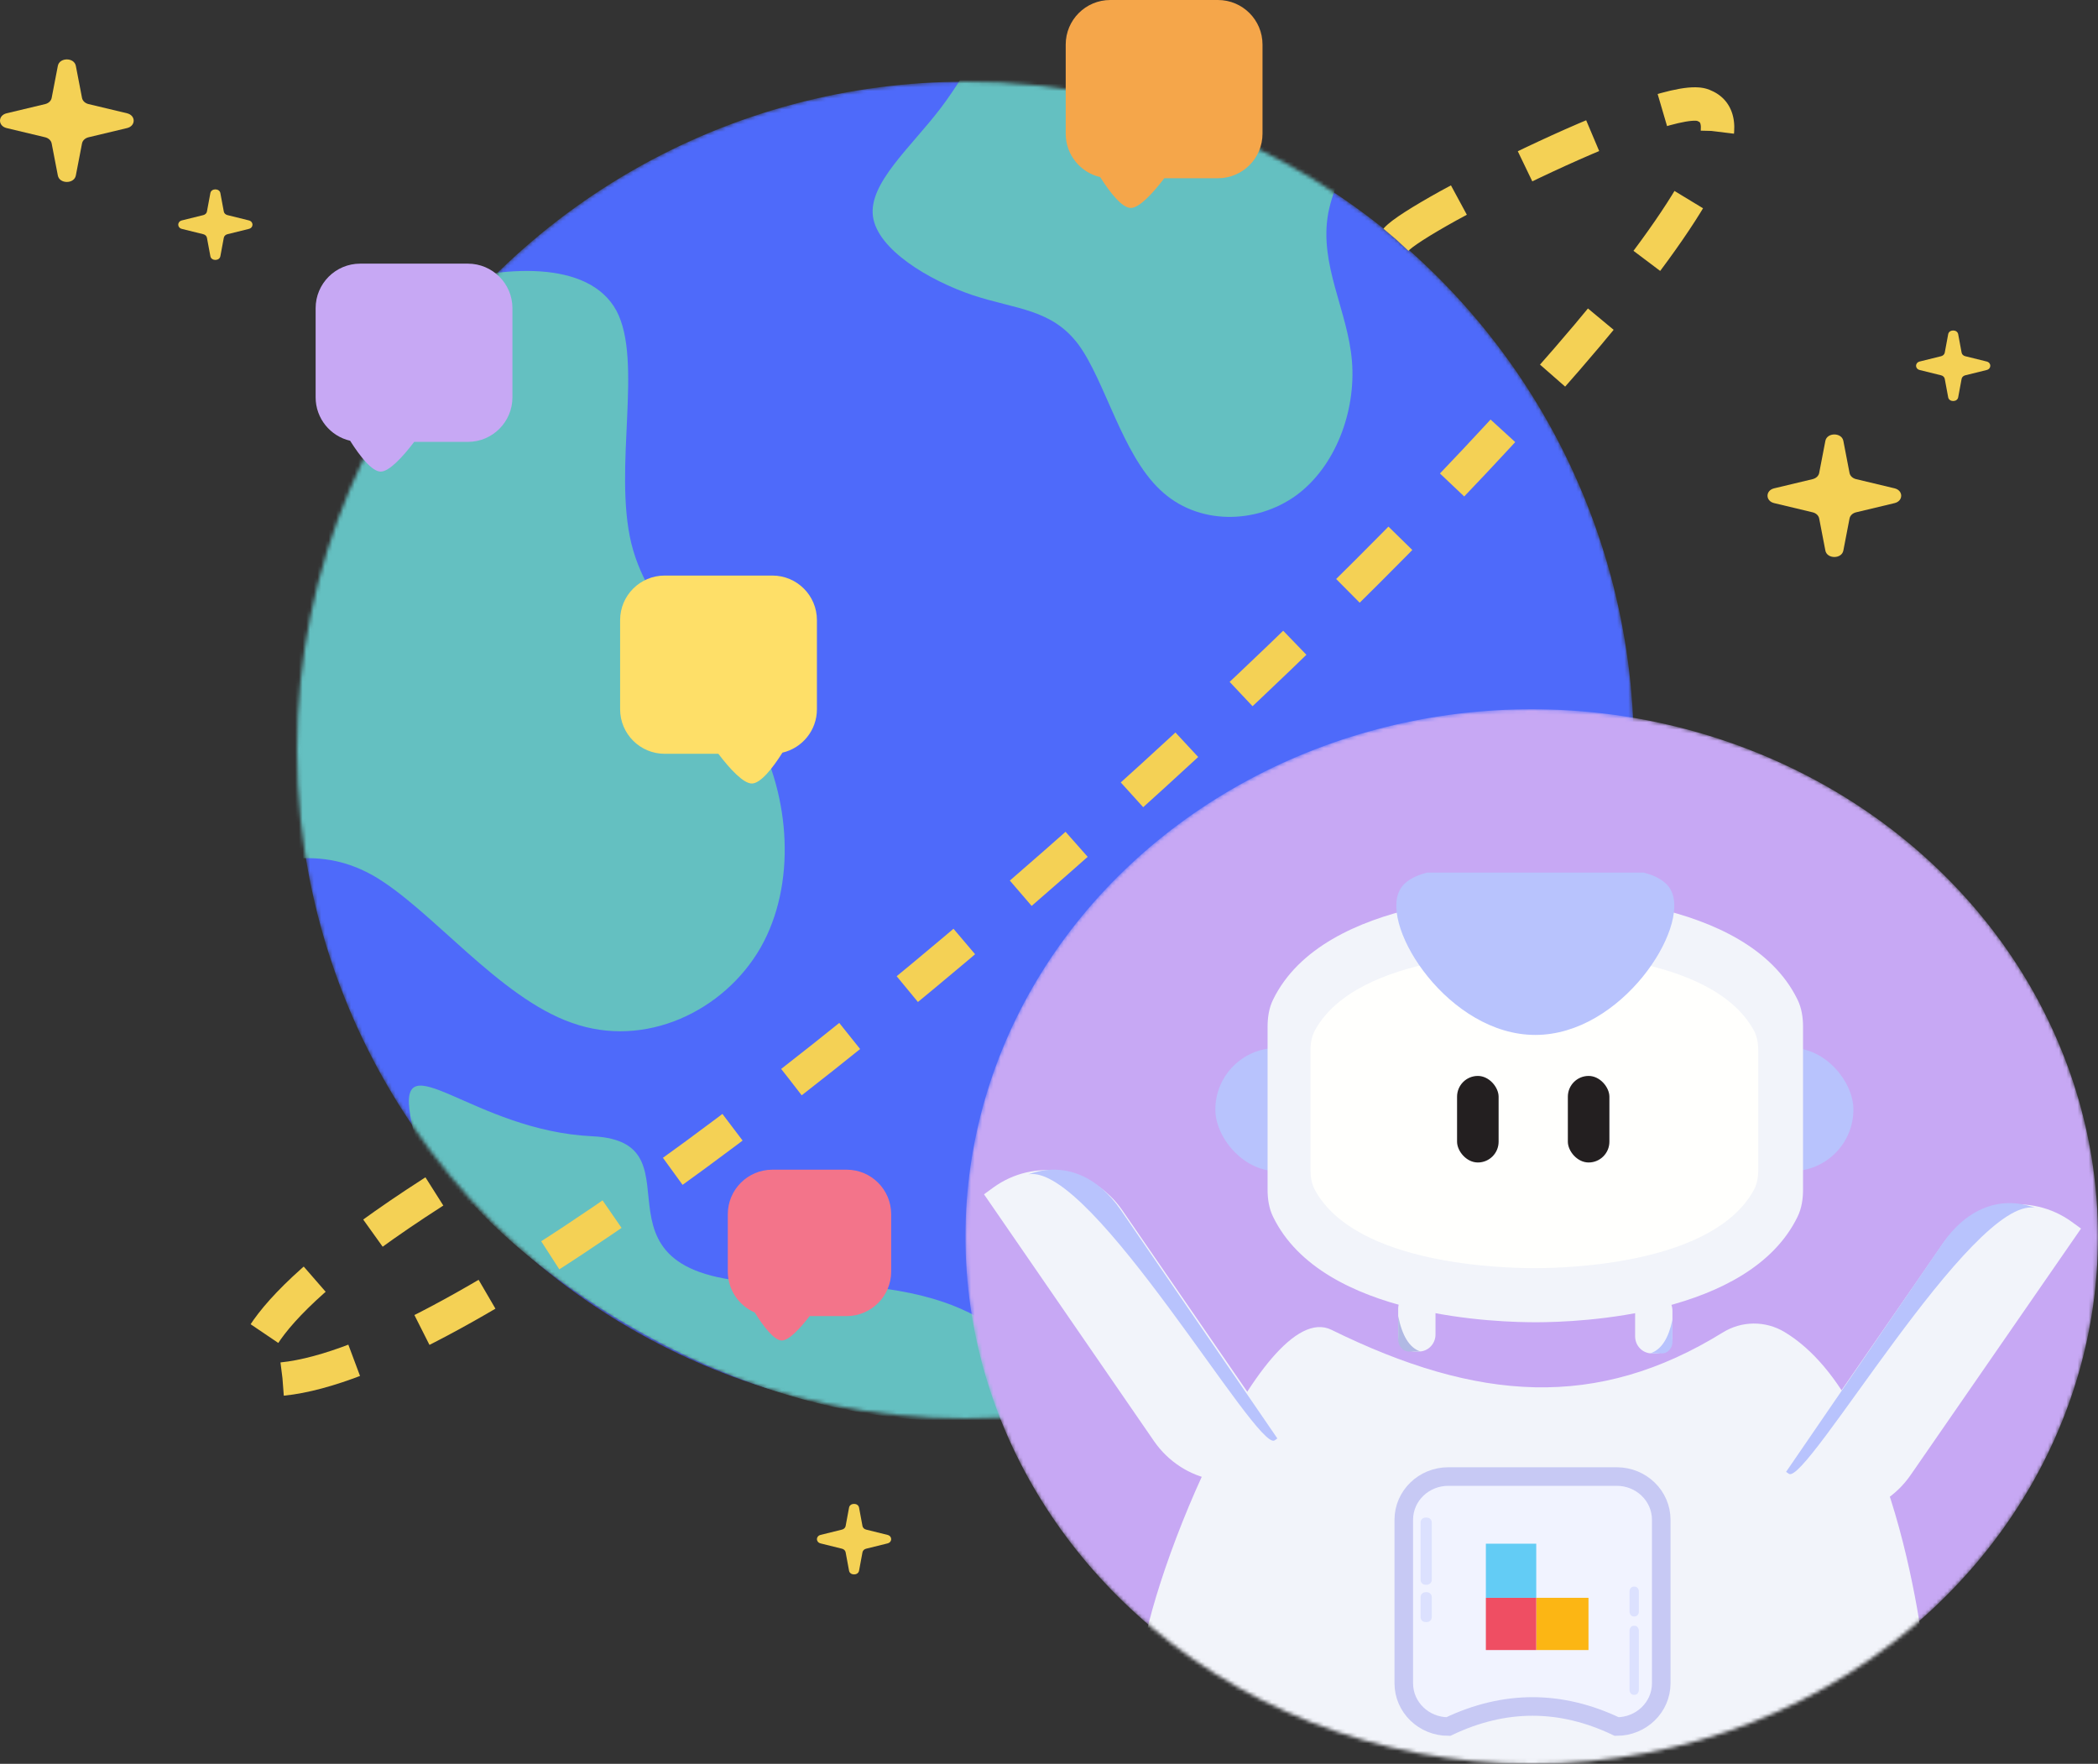<svg width="565" height="475" viewBox="0 0 565 475" fill="none" xmlns="http://www.w3.org/2000/svg">
<rect x="0" y="0" width="565" height="475" fill="#333333" stroke="none"/>
<mask id="mask0" mask-type="alpha" maskUnits="userSpaceOnUse" x="80" y="22" width="360" height="360">
<circle cx="260" cy="202" r="180" fill="#4E6AFA"/>
</mask>
<g mask="url(#mask0)">
<circle cx="260" cy="202" r="180" fill="#4E6AFA"/>
<path d="M436.013 249.504C449.713 257.804 464.913 263.304 467.113 274.004C469.313 284.604 458.713 300.504 454.113 313.704C449.513 326.904 451.013 337.404 448.413 347.304C445.713 357.204 438.813 366.404 429.713 369.904C420.613 373.404 409.113 371.204 399.713 367.604C390.413 364.104 383.013 359.304 372.613 356.504C362.113 353.804 348.613 353.104 345.913 346.804C343.213 340.404 351.313 328.404 349.113 315.004C346.913 301.704 334.313 287.104 333.113 273.904C331.813 260.704 341.913 248.904 354.613 240.004C367.213 231.104 382.513 225.004 396.213 227.604C410.013 230.104 422.313 241.204 436.013 249.504Z" fill="#64C0C1"/>
<path d="M343.988 0.57C357.188 2.17 371.688 7.67 372.488 18.07C373.188 28.37 360.288 43.67 357.688 57.47C355.188 71.27 362.988 83.67 364.088 97.27C365.188 110.87 359.588 125.77 348.988 133.47C338.288 141.17 322.488 141.57 312.388 131.87C302.188 122.27 297.588 102.57 290.488 92.87C283.288 83.17 273.688 83.37 261.888 79.47C250.088 75.47 236.288 67.17 235.088 58.27C233.888 49.37 245.288 39.67 253.288 29.17C261.288 18.67 265.788 7.27 274.188 2.87C282.488 -1.53 294.688 0.97 306.688 1.07C318.788 1.27 330.788 -1.03 343.988 0.57Z" fill="#64C0C1"/>
<path d="M295.5 378.5C218.7 397.3 151.5 350.333 127.5 324.5C123 323.333 113.3 316.9 110.5 300.5C107 280 127.5 304.5 159.5 306C191.5 307.5 152 345.709 211 345.5C270 345.291 268 362 295.5 378.5Z" fill="#64C0C1"/>
<path d="M116.516 77.226C135.442 71.332 158.526 69.957 165.99 83.64C173.257 97.247 165.1 125.986 170.026 146.381C175.088 166.715 193.294 178.841 203.127 196.7C212.961 214.559 214.483 238.288 204.793 255.264C194.968 272.302 173.733 282.511 154.055 275.471C134.303 268.629 115.971 244.598 100.372 235.723C84.637 226.909 71.708 233.054 53.275 234.957C34.781 236.724 10.931 233.855 3.844 222.461C-3.244 211.068 6.307 190.877 10.745 171.676C15.184 152.474 14.312 134.188 23.034 123.054C31.62 111.981 49.739 107.926 66.114 100.722C82.686 93.594 97.59 83.119 116.516 77.226Z" fill="#64C0C1"/>
</g>
<mask id="mask1" mask-type="alpha" maskUnits="userSpaceOnUse" x="260" y="191" width="305" height="284">
<ellipse cx="412.5" cy="333" rx="152.5" ry="142" fill="#C7A8F4"/>
</mask>
<g mask="url(#mask1)">
<ellipse cx="412.5" cy="333" rx="152.5" ry="142" fill="#C7A8F4"/>
<path d="M488.37 468.52C491.218 468.517 493.951 469.67 495.968 471.723C497.986 473.777 499.123 476.565 499.131 479.475C499.131 488.857 455.1 525.256 414.73 525.256C374.361 525.256 326.795 490.045 326.795 479.475C326.795 476.559 327.929 473.763 329.947 471.701C331.965 469.639 334.702 468.48 337.556 468.48L488.37 468.52Z" fill="#F2F4FA"/>
<path d="M480.542 358.694C478.021 357.191 475.153 356.412 472.237 356.436C469.321 356.461 466.465 357.288 463.969 358.833C430.126 379.762 397.976 377.521 358.573 358.129C339.554 348.769 307.2 430.277 307.2 450.264C309.443 526.606 518.726 521.6 518.726 450.264C518.716 450.264 512.132 377.66 480.542 358.694Z" fill="#F2F4FA"/>
<path d="M557.947 329.057L560.428 330.858L514.533 397.241C510.697 402.789 504.867 406.549 498.325 407.693C491.784 408.837 485.066 407.273 479.651 403.343L477.17 401.543L523.066 335.159C526.901 329.611 532.731 325.851 539.273 324.707C545.814 323.563 552.532 325.127 557.947 329.057Z" fill="#F2F4FA"/>
<path d="M435.381 464.963C420.272 457.754 405.159 457.754 390.044 464.963C383.415 464.963 378.044 459.755 378.044 453.318V409.282C378.044 402.845 383.415 397.637 390.044 397.637H435.381C442.009 397.637 447.38 402.845 447.38 409.282V453.318C447.38 459.755 442.009 464.963 435.381 464.963Z" fill="#F1F3FF" stroke="#C7C9F4" stroke-width="5" stroke-miterlimit="10"/>
<path d="M384.24 408.689H383.905C383.165 408.689 382.565 409.27 382.565 409.987V425.48C382.565 426.196 383.165 426.777 383.905 426.777H384.24C384.98 426.777 385.58 426.196 385.58 425.48V409.987C385.58 409.27 384.98 408.689 384.24 408.689Z" fill="#DCE1FE"/>
<path d="M384.24 428.787H383.905C383.165 428.787 382.565 429.374 382.565 430.099V435.514C382.565 436.239 383.165 436.826 383.905 436.826H384.24C384.98 436.826 385.58 436.239 385.58 435.514V430.099C385.58 429.374 384.98 428.787 384.24 428.787Z" fill="#DCE1FE"/>
<path d="M440.234 437.83H439.954C439.338 437.83 438.838 438.427 438.838 439.164V455.087C438.838 455.823 439.338 456.42 439.954 456.42H440.234C440.85 456.42 441.35 455.823 441.35 455.087V439.164C441.35 438.427 440.85 437.83 440.234 437.83Z" fill="#DCE1FE"/>
<path d="M440.234 427.279H439.954C439.338 427.279 438.838 427.867 438.838 428.591V434.007C438.838 434.731 439.338 435.318 439.954 435.318H440.234C440.85 435.318 441.35 434.731 441.35 434.007V428.591C441.35 427.867 440.85 427.279 440.234 427.279Z" fill="#DCE1FE"/>
<path d="M548 325.243C538.117 321.677 529.197 326.061 523.152 334.879L481 396.377L481.754 396.904C486.451 400.109 530.885 322.3 548 325.243Z" fill="#B8C3FD"/>
<path d="M267.474 319.828L265 321.63L310.753 388.065C314.577 393.617 320.389 397.38 326.91 398.525C333.431 399.67 340.128 398.104 345.527 394.172L348 392.37L302.247 325.935C298.423 320.383 292.611 316.62 286.09 315.475C279.569 314.33 272.872 315.896 267.474 319.828Z" fill="#F2F4FA"/>
<path d="M277 316.243C286.883 312.677 295.803 317.061 301.848 325.879L344 387.377L343.246 387.904C338.549 391.109 294.115 313.3 277 316.243Z" fill="#B8C3FD"/>
<path d="M278.059 450.063C278.059 450.063 292.813 455.352 303.18 444.865C295.404 448.927 286.727 450.723 278.059 450.063Z" fill="#B8C3FD"/>
<path d="M427.785 430.295H413.717V444.363H427.785V430.295Z" fill="#FCB614"/>
<path d="M413.716 430.295H400.15V444.363H413.716V430.295Z" fill="#EF4E63"/>
<path d="M413.716 415.725H400.15V430.295H413.716V415.725Z" fill="#63CCF5"/>
<path d="M382.107 347.895H381.014C378.541 347.895 376.536 349.946 376.536 352.476V359.392C376.536 361.922 378.541 363.973 381.014 363.973H382.107C384.58 363.973 386.585 361.922 386.585 359.392V352.476C386.585 349.946 384.58 347.895 382.107 347.895Z" fill="#F2F4FA"/>
<path d="M445.917 348.396H444.824C442.351 348.396 440.346 350.447 440.346 352.977V359.893C440.346 362.423 442.351 364.474 444.824 364.474H445.917C448.39 364.474 450.394 362.423 450.394 359.893V352.977C450.394 350.447 448.39 348.396 445.917 348.396Z" fill="#F2F4FA"/>
<path d="M450.388 355.432V361.208C450.415 361.641 450.356 362.076 450.216 362.483C450.075 362.89 449.856 363.26 449.573 363.568C449.29 363.877 448.949 364.117 448.574 364.272C448.198 364.428 447.797 364.495 447.395 364.47H444.365C447.451 363.523 449.363 360.32 450.388 355.432Z" fill="#B8C3FD"/>
<path d="M376.545 354.426V360.518C376.513 360.966 376.566 361.416 376.703 361.84C376.839 362.264 377.055 362.651 377.336 362.977C377.617 363.302 377.958 363.559 378.336 363.73C378.713 363.902 379.119 363.984 379.528 363.971H382.565C379.5 362.996 377.561 359.564 376.545 354.426Z" fill="#B1B9E4"/>
<rect x="327.297" y="282.229" width="171.833" height="33.161" rx="16.58" fill="#B8C3FD"/>
<path d="M413.929 356.087C404.49 356.119 356.211 355.192 342.837 327.666C341.728 325.402 341.365 322.863 341.365 320.342V276.551C341.365 274.027 341.727 271.494 342.837 269.227C356.595 240.965 407.434 241.029 413.609 241.029C419.944 241.029 470.399 241.093 484.093 269.227C485.201 271.49 485.565 274.03 485.565 276.55V320.342C485.565 322.866 485.203 325.399 484.093 327.666C471.071 354.458 424.903 356.055 413.929 356.087Z" fill="#F2F4FA"/>
<path d="M413.601 341.517C405.709 341.54 365.335 340.857 354.152 320.542C353.232 318.885 352.921 316.974 352.921 315.079V282.879C352.921 280.98 353.23 279.075 354.152 277.415C365.656 256.558 408.17 256.605 413.334 256.605C418.631 256.605 460.824 256.653 472.275 277.415C473.195 279.072 473.506 280.984 473.506 282.879V315.078C473.506 316.977 473.197 318.882 472.275 320.542C461.386 340.315 422.778 341.493 413.601 341.517Z" fill="#FFFFFD"/>
<path d="M450.038 239.835C448.701 237.189 445.725 235.784 442.65 235H384.28C381.204 235.784 378.229 237.189 376.891 239.835C371.777 249.93 390.23 278.712 413.465 278.712C436.699 278.712 455.153 249.93 450.038 239.835Z" fill="#B8C3FD"/>
<rect x="392.394" y="289.752" width="11.188" height="23.309" rx="5.594" fill="#231F20"/>
<rect x="422.229" y="289.752" width="11.188" height="23.309" rx="5.594" fill="#231F20"/>
</g>
<path d="M376 64.499C381.5 57.999 450 23.499 459 28.499C501.5 45.999 150.5 377.5 70 371.5C64.166 368.666 67.1 352 121.5 318" stroke="#F4D155" stroke-width="9" stroke-dasharray="20 20"/>
<path fill-rule="evenodd" clip-rule="evenodd" d="M179 155C172.373 155 167 160.373 167 167V191C167 197.627 172.373 203 179 203H193.456C196.652 207.199 200.214 211 202.474 211C204.789 211 207.986 207.011 210.714 202.692C216.034 201.462 220 196.694 220 191V167C220 160.373 214.627 155 208 155H179Z" fill="#FEDF68"/>
<path fill-rule="evenodd" clip-rule="evenodd" d="M228 315C234.627 315 240 320.373 240 327V342.429C240 349.056 234.627 354.429 228 354.429H218.036C215.383 357.878 212.426 361 210.55 361C208.498 361 205.613 357.266 203.257 353.455C198.988 351.616 196 347.371 196 342.429V327C196 320.373 201.373 315 208 315H228Z" fill="#F3748A"/>
<path fill-rule="evenodd" clip-rule="evenodd" d="M328 0C334.627 0 340 5.373 340 12V36C340 42.627 334.627 48 328 48H313.544C310.348 52.199 306.786 56 304.526 56C302.211 56 299.014 52.011 296.286 47.692C290.966 46.462 287 41.694 287 36V12C287 5.373 292.373 0 299 0H328Z" fill="#F5A64A"/>
<path fill-rule="evenodd" clip-rule="evenodd" d="M126 71C132.627 71 138 76.373 138 83V107C138 113.627 132.627 119 126 119H111.544C108.348 123.199 104.786 127 102.526 127C100.211 127 97.014 123.011 94.286 118.692C88.966 117.462 85 112.694 85 107V83C85 76.373 90.373 71 97 71H126Z" fill="#C7A8F4"/>
<path d="M535.008 97.353C536.331 97.681 536.331 99.319 535.008 99.647L529.245 101.074C528.736 101.2 528.356 101.572 528.271 102.029L527.346 107C527.098 108.333 524.902 108.333 524.654 107L523.729 102.029C523.644 101.572 523.264 101.2 522.755 101.074L516.992 99.647C515.669 99.319 515.669 97.681 516.992 97.353L522.755 95.926C523.264 95.8 523.644 95.428 523.729 94.971L524.654 90C524.902 88.667 527.098 88.667 527.346 90L528.271 94.971C528.356 95.428 528.736 95.8 529.245 95.926L535.008 97.353Z" fill="#F4D155"/>
<path d="M239.008 413.354C240.331 413.681 240.331 415.319 239.008 415.646L233.245 417.074C232.736 417.2 232.356 417.572 232.271 418.029L231.346 423C231.098 424.333 228.902 424.333 228.654 423L227.729 418.029C227.644 417.572 227.264 417.2 226.755 417.074L220.992 415.646C219.669 415.319 219.669 413.681 220.992 413.354L226.755 411.926C227.264 411.8 227.644 411.428 227.729 410.971L228.654 406C228.902 404.667 231.098 404.667 231.346 406L232.271 410.971C232.356 411.428 232.736 411.8 233.245 411.926L239.008 413.354Z" fill="#F4D155"/>
<path d="M67.008 59.353C68.331 59.681 68.331 61.319 67.008 61.647L61.245 63.074C60.736 63.2 60.356 63.572 60.271 64.029L59.346 69C59.098 70.333 56.902 70.333 56.654 69L55.729 64.029C55.644 63.572 55.264 63.2 54.755 63.074L48.992 61.647C47.669 61.319 47.669 59.681 48.992 59.353L54.755 57.926C55.264 57.8 55.644 57.428 55.729 56.971L56.654 52C56.902 50.667 59.098 50.667 59.346 52L60.271 56.971C60.356 57.428 60.736 57.8 61.245 57.926L67.008 59.353Z" fill="#F4D155"/>
<path d="M510.215 131.509C512.595 132.078 512.595 134.922 510.215 135.491L499.842 137.97C498.925 138.19 498.241 138.836 498.088 139.629L496.423 148.263C495.976 150.579 492.024 150.579 491.577 148.263L489.912 139.629C489.759 138.836 489.075 138.19 488.158 137.97L477.785 135.491C475.405 134.922 475.405 132.078 477.785 131.509L488.158 129.03C489.075 128.81 489.759 128.164 489.912 127.371L491.577 118.737C492.024 116.421 495.976 116.421 496.423 118.737L498.088 127.371C498.241 128.164 498.925 128.81 499.842 129.03L510.215 131.509Z" fill="#F4D155"/>
<path d="M34.215 30.509C36.595 31.078 36.595 33.922 34.215 34.491L23.842 36.97C22.925 37.19 22.241 37.836 22.088 38.629L20.423 47.263C19.976 49.579 16.024 49.579 15.577 47.263L13.912 38.629C13.759 37.836 13.075 37.19 12.158 36.97L1.785 34.491C-0.595 33.922 -0.595 31.078 1.785 30.509L12.158 28.03C13.075 27.81 13.759 27.164 13.912 26.371L15.577 17.737C16.024 15.421 19.976 15.421 20.423 17.737L22.088 26.371C22.241 27.164 22.925 27.81 23.842 28.03L34.215 30.509Z" fill="#F4D155"/>
</svg>
